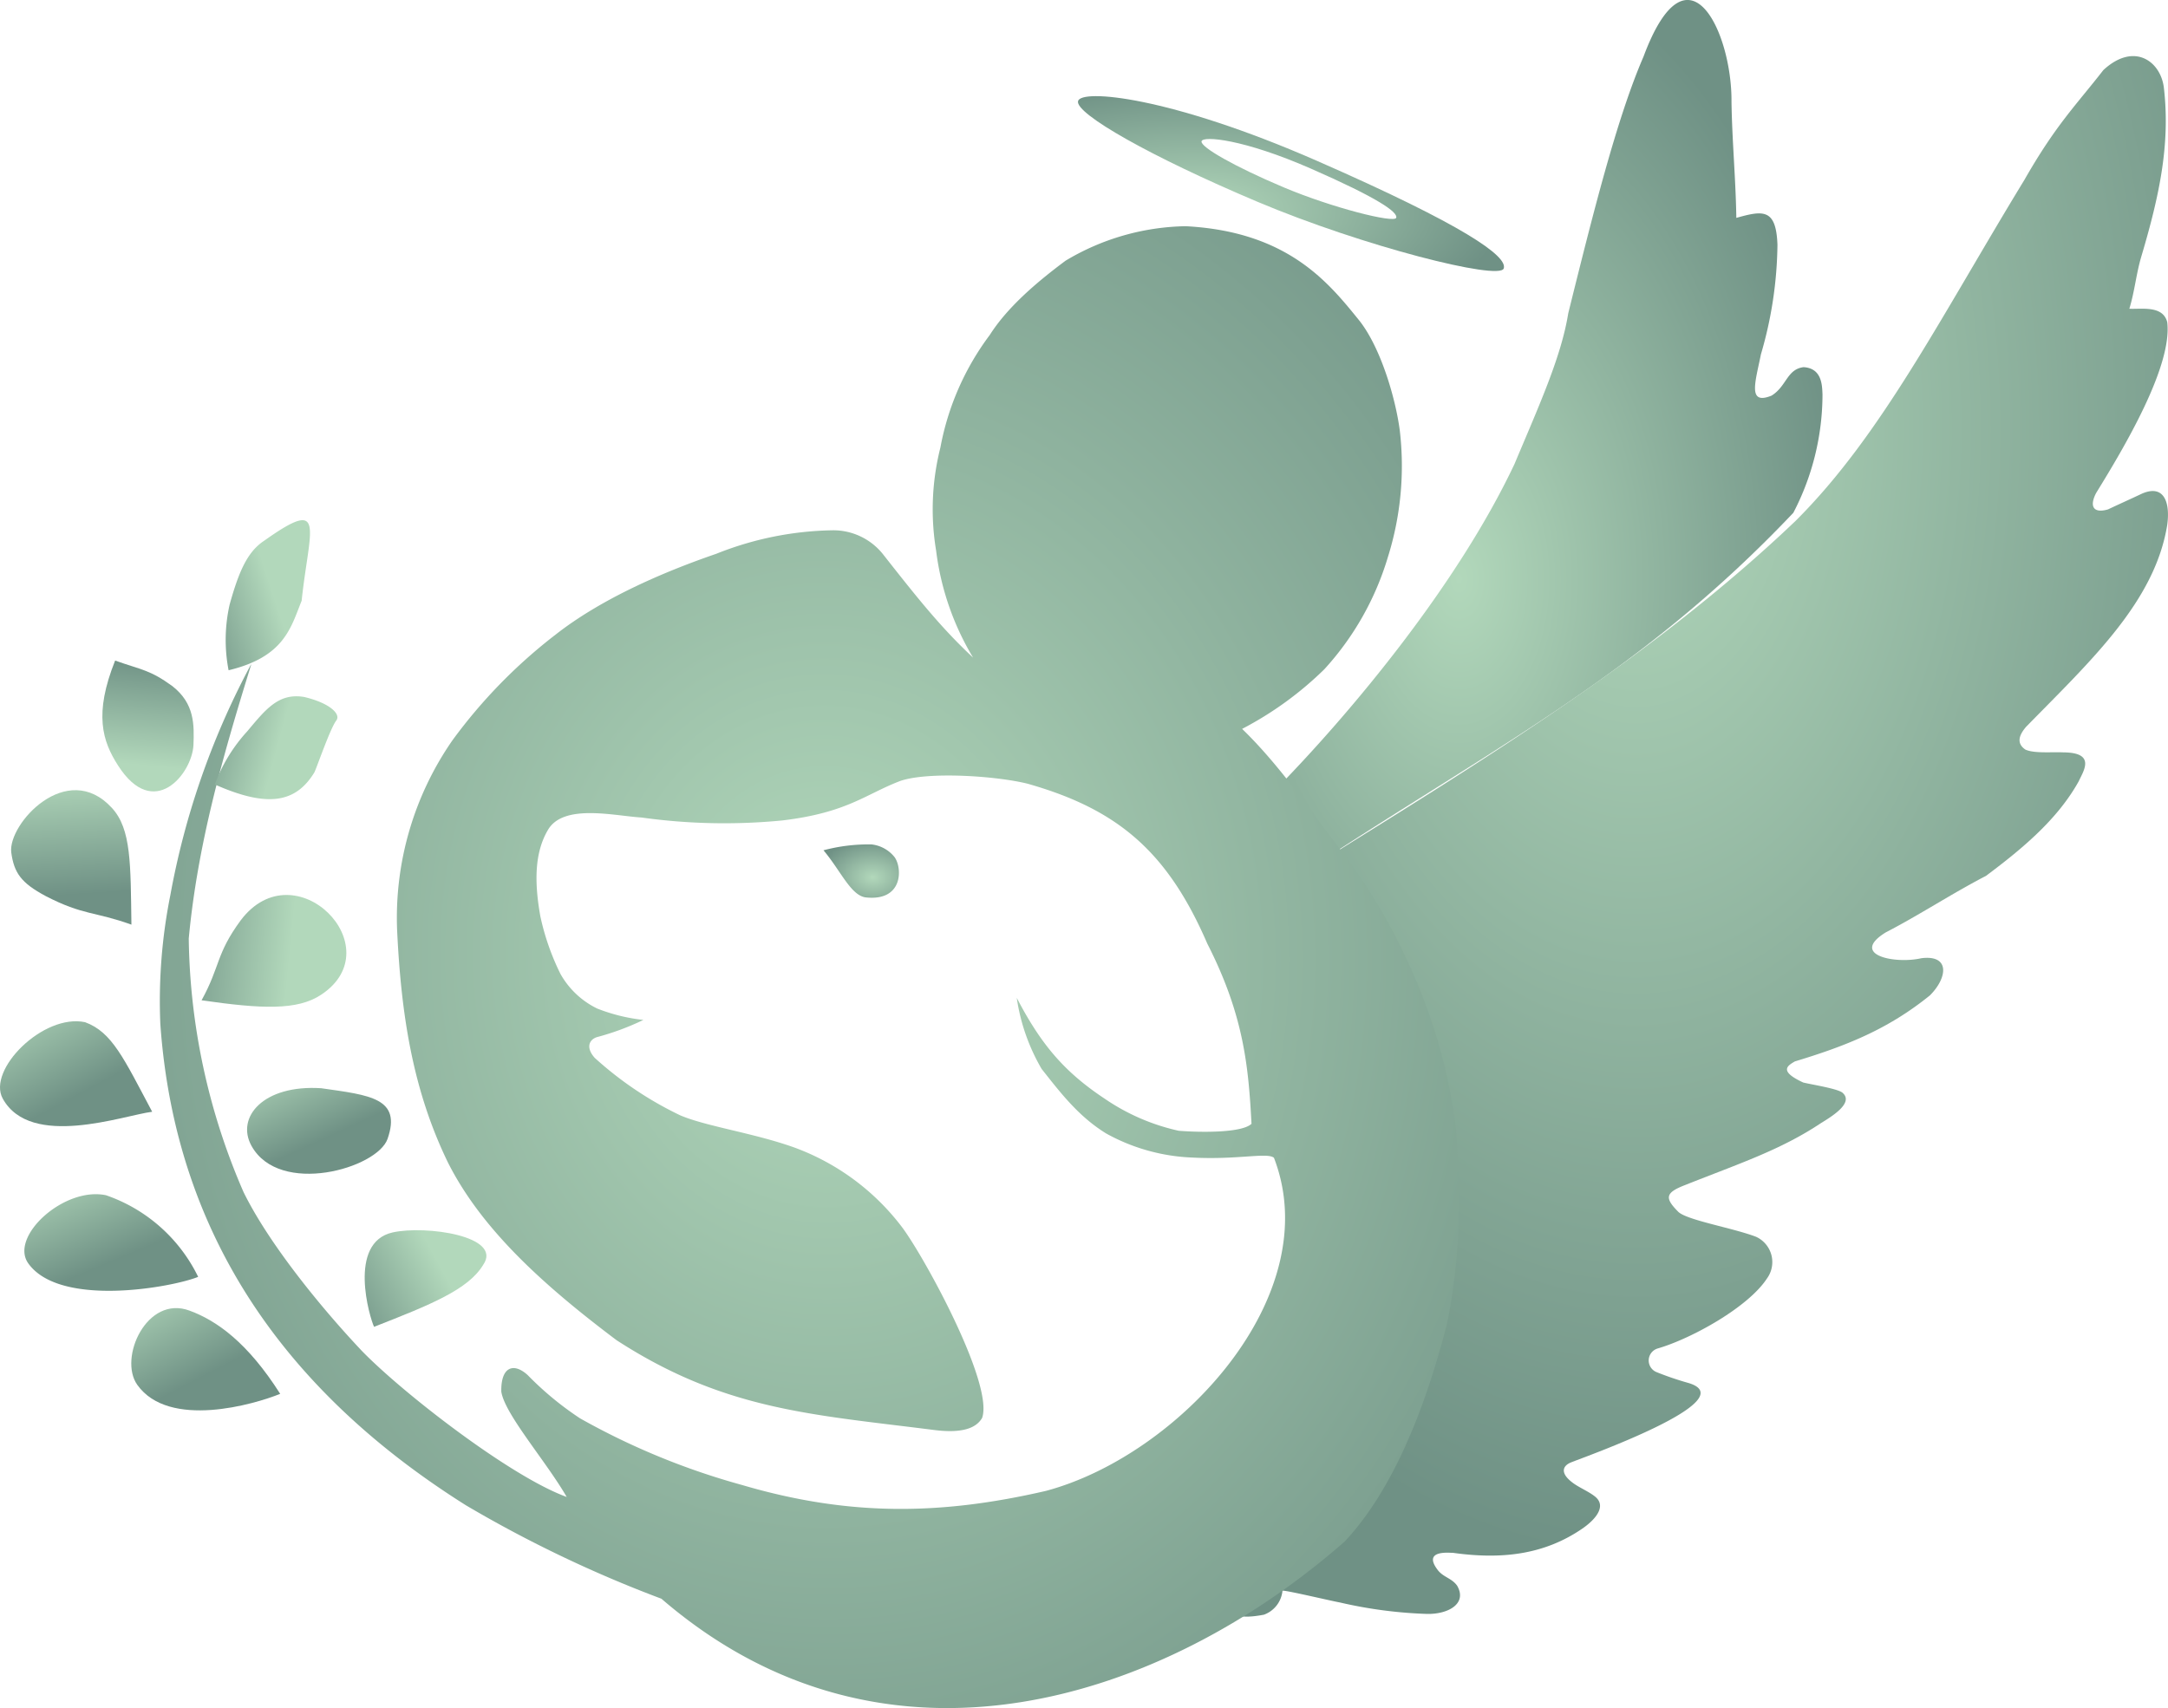 <svg xmlns="http://www.w3.org/2000/svg" xmlns:xlink="http://www.w3.org/1999/xlink" viewBox="0 0 253.023 199.393"><defs><radialGradient id="a" cx="20444.832" cy="-2443.511" r="1643.174" gradientTransform="matrix(0.018, 0.034, 0.021, -0.029, -146.406, -698.413)" gradientUnits="userSpaceOnUse"><stop offset="0" stop-color="#b2d8bb"/><stop offset="1" stop-color="#6f9185"/></radialGradient><radialGradient id="b" cx="20338.377" cy="-2577.509" r="2417.878" gradientTransform="matrix(0.022, 0.041, 0.025, -0.036, -192.074, -876.637)" xlink:href="#a"/><radialGradient id="c" cx="14646.04" cy="-4066.28" r="2825.854" gradientTransform="matrix(0.025, 0.034, 0.029, -0.029, -151.882, -504.24)" xlink:href="#a"/><radialGradient id="d" cx="13585.557" cy="-4917.034" r="107.883" gradientTransform="matrix(0.039, 0.032, 0.045, -0.027, -206.712, -465.087)" xlink:href="#a"/><linearGradient id="e" x1="15003.96" y1="-6916.774" x2="14971.57" y2="-6407.759" gradientTransform="matrix(0.028, 0, 0, -0.028, -416.635, -88.905)" gradientUnits="userSpaceOnUse"><stop offset="0" stop-color="#6f9185"/><stop offset="1" stop-color="#b2d8bb"/></linearGradient><linearGradient id="f" x1="15586.755" y1="-7028.913" x2="16096.222" y2="-7079.185" xlink:href="#e"/><linearGradient id="g" x1="15079.844" y1="-7805.87" x2="14847.9" y2="-7369.67" xlink:href="#e"/><linearGradient id="h" x1="15213.986" y1="-8489.359" x2="15032.022" y2="-8052.858" xlink:href="#e"/><linearGradient id="i" x1="15615.609" y1="-8971.361" x2="15396.455" y2="-8548.675" xlink:href="#e"/><linearGradient id="j" x1="16192.479" y1="-8465.689" x2="16599.877" y2="-8243.013" xlink:href="#e"/><linearGradient id="k" x1="16105.788" y1="-7980.174" x2="15932.095" y2="-7601.767" xlink:href="#e"/><linearGradient id="l" x1="15328.685" y1="-5904.509" x2="15287.116" y2="-6348.745" xlink:href="#e"/><linearGradient id="m" x1="15672.253" y1="-6166.971" x2="16043.119" y2="-6267.544" xlink:href="#e"/><linearGradient id="n" x1="15614.815" y1="-5645.116" x2="15977.269" y2="-5526.2" xlink:href="#e"/><radialGradient id="o" cx="19017.062" cy="-1588.444" r="634.563" gradientTransform="matrix(0.037, 0.018, 0.043, -0.015, -495.852, -341.606)" xlink:href="#a"/></defs><title>LOGO_solo</title><path d="M148.628,92.423c1.822,2.814,3.643,5.351,5.465,8.165,21.195-13.857,37.723-22.291,55.202-40.726a29.951,29.951,0,0,0,3.405-13.83c-.049-1.008-.037-3.041-2.208-3.172-1.964.248-1.969,2.234-3.738,3.323-2.851,1.159-1.876-1.629-1.239-4.825a46.951,46.951,0,0,0,1.928-12.784c-.154-4.271-1.685-4.013-4.8-3.14-.065-4.456-.499-9.097-.564-13.554.07-8.106-5.097-19.153-10.268-5.27-3.144,7.254-5.95,18.561-8.783,29.959-.817,5.082-3.371,10.684-6.27,17.587C170.132,68.2,157.81,83.077,148.628,92.423Z" style="fill-rule:evenodd;fill:url(#a)"/><path d="M154.093,100.588C173.268,88.642,193.119,76.498,209.575,60.789c10-9.971,16.855-23.66,26.692-39.796,3.676-6.441,6.029-8.718,9.216-12.817,3.611-3.334,6.723-.992,7.064,2.114.752,6.551-.534,12.559-2.597,19.517-.651,2.147-.786,4.087-1.437,6.233,1.415.076,3.924-.425,4.424,1.58.594,5.156-4.993,14.564-8.279,19.891-.81,1.508-.434,2.477,1.366,1.952,1.236-.585,2.749-1.263,3.985-1.849,2.607-1.114,3.287,1.122,2.919,3.689-1.466,8.987-8.965,15.868-16.468,23.543-.878,1.03-1.113,1.938-.092,2.651,1.025.48,3.081.267,4.447.332,3.868.02,2.315,2.213,1.788,3.376-2.418,4.344-6.359,7.708-10.827,11.043-3.903,2.017-7.807,4.587-11.71,6.604-4.235,2.632,1.089,3.711,4.167,3.007,3.396-.432,3.05,2.296,1.005,4.336-4.912,3.977-9.799,5.904-15.76,7.709-.87.504-1.911,1.13.976,2.464,1.0.244,4.143.734,4.611,1.22,1.291,1.165-1.258,2.732-2.537,3.513-4.745,3.163-9.576,4.731-15.882,7.243-2.3.891-2.389,1.496-.781,3.112.994.98,6.343,1.876,9.076,2.917a3.247,3.247,0,0,1,1.275,4.873c-2.173,3.337-8.769,7.005-12.729,8.16a1.464,1.464,0,0,0-.159,2.765,36.376,36.376,0,0,0,3.778,1.285c6.521,2.014-12.339,8.674-13.753,9.255-.993.404-1.256,1.218.032,2.25.781.651,2.022,1.117,2.803,1.767,1.239,1.031.216,2.494-1.448,3.665-4.596,3.184-9.684,3.652-15.223,2.868-.06.06-3.565-.456-1.767,1.952.651.911,1.659.98,2.309,1.891,1.21,2.097-1.037,3.333-3.47,3.297a52.389,52.389,0,0,1-10.198-1.334c-1.401-.265-6.065-1.386-6.716-1.385a3.303,3.303,0,0,1-2.17,2.81c-2.925.548-3.885.092-4.727-1.377q7.319-12.686,14.638-25.372,1.269-18.054,2.537-36.107-4.099-7.807-8.197-15.614,1.168-4.718,2.336-9.437Z" style="fill-rule:evenodd;fill:url(#b)"/><path d="M29.117,78.223c-3.154,10.212-6.068,20.428-7.088,31.335a76.468,76.468,0,0,0,6.392,29.593c2.878,5.88,8.844,13.284,13.821,18.554,4.784,4.927,17.358,14.674,23.897,17.041-2.423-4.196-7.235-9.661-7.633-12.296-.06-2.908,1.44-3.427,3.077-1.933a36.884,36.884,0,0,0,6.118,5.055A83.7,83.7,0,0,0,86.631,173.358c12.34,3.625,23.008,3.556,35.436.68,15.487-4.136,32.838-22.745,26.612-38.888-.801-.651-4.22.26-9.547-.025a22.518,22.518,0,0,1-10.027-2.806c-3.24-1.994-5.342-4.762-7.539-7.539a23.021,23.021,0,0,1-2.903-8.295c2.8,5.37,5.491,8.605,10.247,11.759a24.7,24.7,0,0,0,8.661,3.757c2.741.213,7.4.238,8.49-.817-.357-6.703-.899-12.675-5.157-21.024-4.678-10.839-10.545-15.701-20.931-18.662-3.635-.919-11.643-1.465-14.936-.323-4.082,1.57-6.168,3.691-13.715,4.597a69.721,69.721,0,0,1-16.45-.341c-3.13-.181-9.129-1.673-10.93,1.464-1.557,2.642-1.595,6.072-.878,10.076a28.661,28.661,0,0,0,2.354,6.733,9.865,9.865,0,0,0,4.278,4.026,20.684,20.684,0,0,0,5.396,1.329,30.4,30.4,0,0,1-5.44,2.013c-.939.317-1.277,1.261-.244,2.415a41.289,41.289,0,0,0,9.978,6.709c3.045,1.3,8.6,2.067,13.32,3.757a27.751,27.751,0,0,1,12.491,9.197c2.519,3.277,10.828,18.394,9.423,22.372-.721,1.243-2.416,1.799-5.544,1.415-14.349-1.829-24.501-2.308-37.119-10.491-8.606-6.472-15.755-12.964-19.676-20.737-4.118-8.471-5.453-17.255-5.928-26.97a36.342,36.342,0,0,1,6.453-22.323,60.922,60.922,0,0,1,12.064-12.357c5.122-4.008,12.069-7.125,18.737-9.417a38.022,38.022,0,0,1,13.565-2.739,7.419,7.419,0,0,1,5.831,2.732c3.92,4.977,6.717,8.545,10.564,12.131a31.803,31.803,0,0,1-4.315-12.491,29.425,29.425,0,0,1,.499-12.027,31.43,31.43,0,0,1,5.768-13.15c2.135-3.367,5.733-6.349,8.844-8.667a28.086,28.086,0,0,1,14.016-4.025c11.979.63,16.713,6.627,20.298,11.058,2.513,3.212,4.209,9.133,4.684,12.747a35.534,35.534,0,0,1-1.391,14.845,33.641,33.641,0,0,1-7.417,13.077,40.193,40.193,0,0,1-9.588,6.953c4.253,4.115,7.701,9.181,11.345,13.931a67.787,67.787,0,0,1,8.628,14.686,64.517,64.517,0,0,1,4.997,18.103c.553,7.805.525,15.356-1.135,23.03-3.354,12.89-7.595,20.539-11.857,25.104-21.007,18.461-53.448,29.374-79.753,6.685a145.428,145.428,0,0,1-22.811-10.905C33.771,162.75,20.472,144.641,18.711,119.512a63.006,63.006,0,0,1,1.171-15.028A91.679,91.679,0,0,1,28.992,78.132c.452-.845.376-.723.125.09Z" style="fill-rule:evenodd;fill:url(#c)"/><path d="M96.108,99.257c2.02,2.405,3.179,5.244,4.904,5.497,4.429.5,4.31-3.47,3.377-4.714a4.003,4.003,0,0,0-2.689-1.469,20.609,20.609,0,0,0-5.593.686Z" style="fill-rule:evenodd;fill:url(#d)"/><path d="M15.337,107.937c-.102-7.06.001-11.158-2.281-13.629-5.242-5.714-12.143,1.876-11.744,5.193.326,2.377,1.127,3.558,4.039,5.111C9.725,106.871,11.045,106.389,15.337,107.937Z" style="fill-rule:evenodd;fill:url(#e)"/><path d="M23.526,116.768c6.989,1.004,11.167,1.211,13.964-.656,8.319-5.513-3.062-17.064-9.393-8.686C25.181,111.393,25.727,112.771,23.526,116.768Z" style="fill-rule:evenodd;fill:url(#f)"/><path d="M17.76,129.779c-3.316-6.233-4.675-9.3-7.833-10.455C5.037,118.293-1.54,124.897.324,128.254,3.588,134.136,14.385,130.215,17.76,129.779Z" style="fill-rule:evenodd;fill:url(#g)"/><path d="M23.127,149.052a18.747,18.747,0,0,0-10.761-9.528c-4.889-1.031-11.293,4.827-9.066,7.954C7.004,152.677,20.143,150.269,23.127,149.052Z" style="fill-rule:evenodd;fill:url(#h)"/><path d="M32.701,162.709c-3.804-5.989-7.418-8.557-10.577-9.713-4.987-1.861-8.326,5.539-6.1,8.665,3.702,5.197,13.692,2.264,16.677,1.048Z" style="fill-rule:evenodd;fill:url(#i)"/><path d="M43.657,154.885c6.608-2.586,10.991-4.348,12.73-7.227,2.343-3.367-6.704-4.648-10.556-3.793C40.512,145.047,43.169,153.894,43.657,154.885Z" style="fill-rule:evenodd;fill:url(#j)"/><path d="M45.23,132.951c1.661-4.77-2.04-5.104-7.736-5.917-6.744-.446-10.002,3.377-8.139,6.734C32.62,139.649,44.003,136.411,45.23,132.951Z" style="fill-rule:evenodd;fill:url(#k)"/><path d="M13.436,77.111c-2.494,6.238-1.486,9.402.331,12.232,4.168,6.539,8.625.997,8.809-2.338.093-2.398.143-4.871-2.453-6.907C17.501,78.185,16.505,78.2,13.436,77.111Z" style="fill-rule:evenodd;fill:url(#l)"/><path d="M25.07,91.575c6.143,2.721,9.439,2.171,11.626-1.42.321-.68,1.841-5.112,2.553-6.05.577-.76-.819-2.053-3.738-2.741-3.027-.522-4.546,1.508-6.675,4.028a18.836,18.836,0,0,0-3.767,6.183Z" style="fill-rule:evenodd;fill:url(#m)"/><path d="M26.679,78.242c6.533-1.567,7.265-4.998,8.526-8.116.882-8.399,3.006-12.252-4.362-7.012-2.011,1.309-2.998,3.721-4.042,7.455A18.678,18.678,0,0,0,26.679,78.242Z" style="fill-rule:evenodd;fill:url(#n)"/><path d="M153.697,18.774c17.16,7.52,22.307,11.148,21.797,12.571s-16.394-2.578-28.773-7.805-21.222-10.253-20.907-11.725S136.536,11.254,153.697,18.774Zm-.717.904c7.847,3.439,10.201,5.098,9.967,5.749-.233.65-7.497-1.179-13.157-3.569s-9.705-4.689-9.561-5.362S145.132,16.24,152.98,19.678Z" style="fill-rule:evenodd;fill:url(#o)"/></svg>